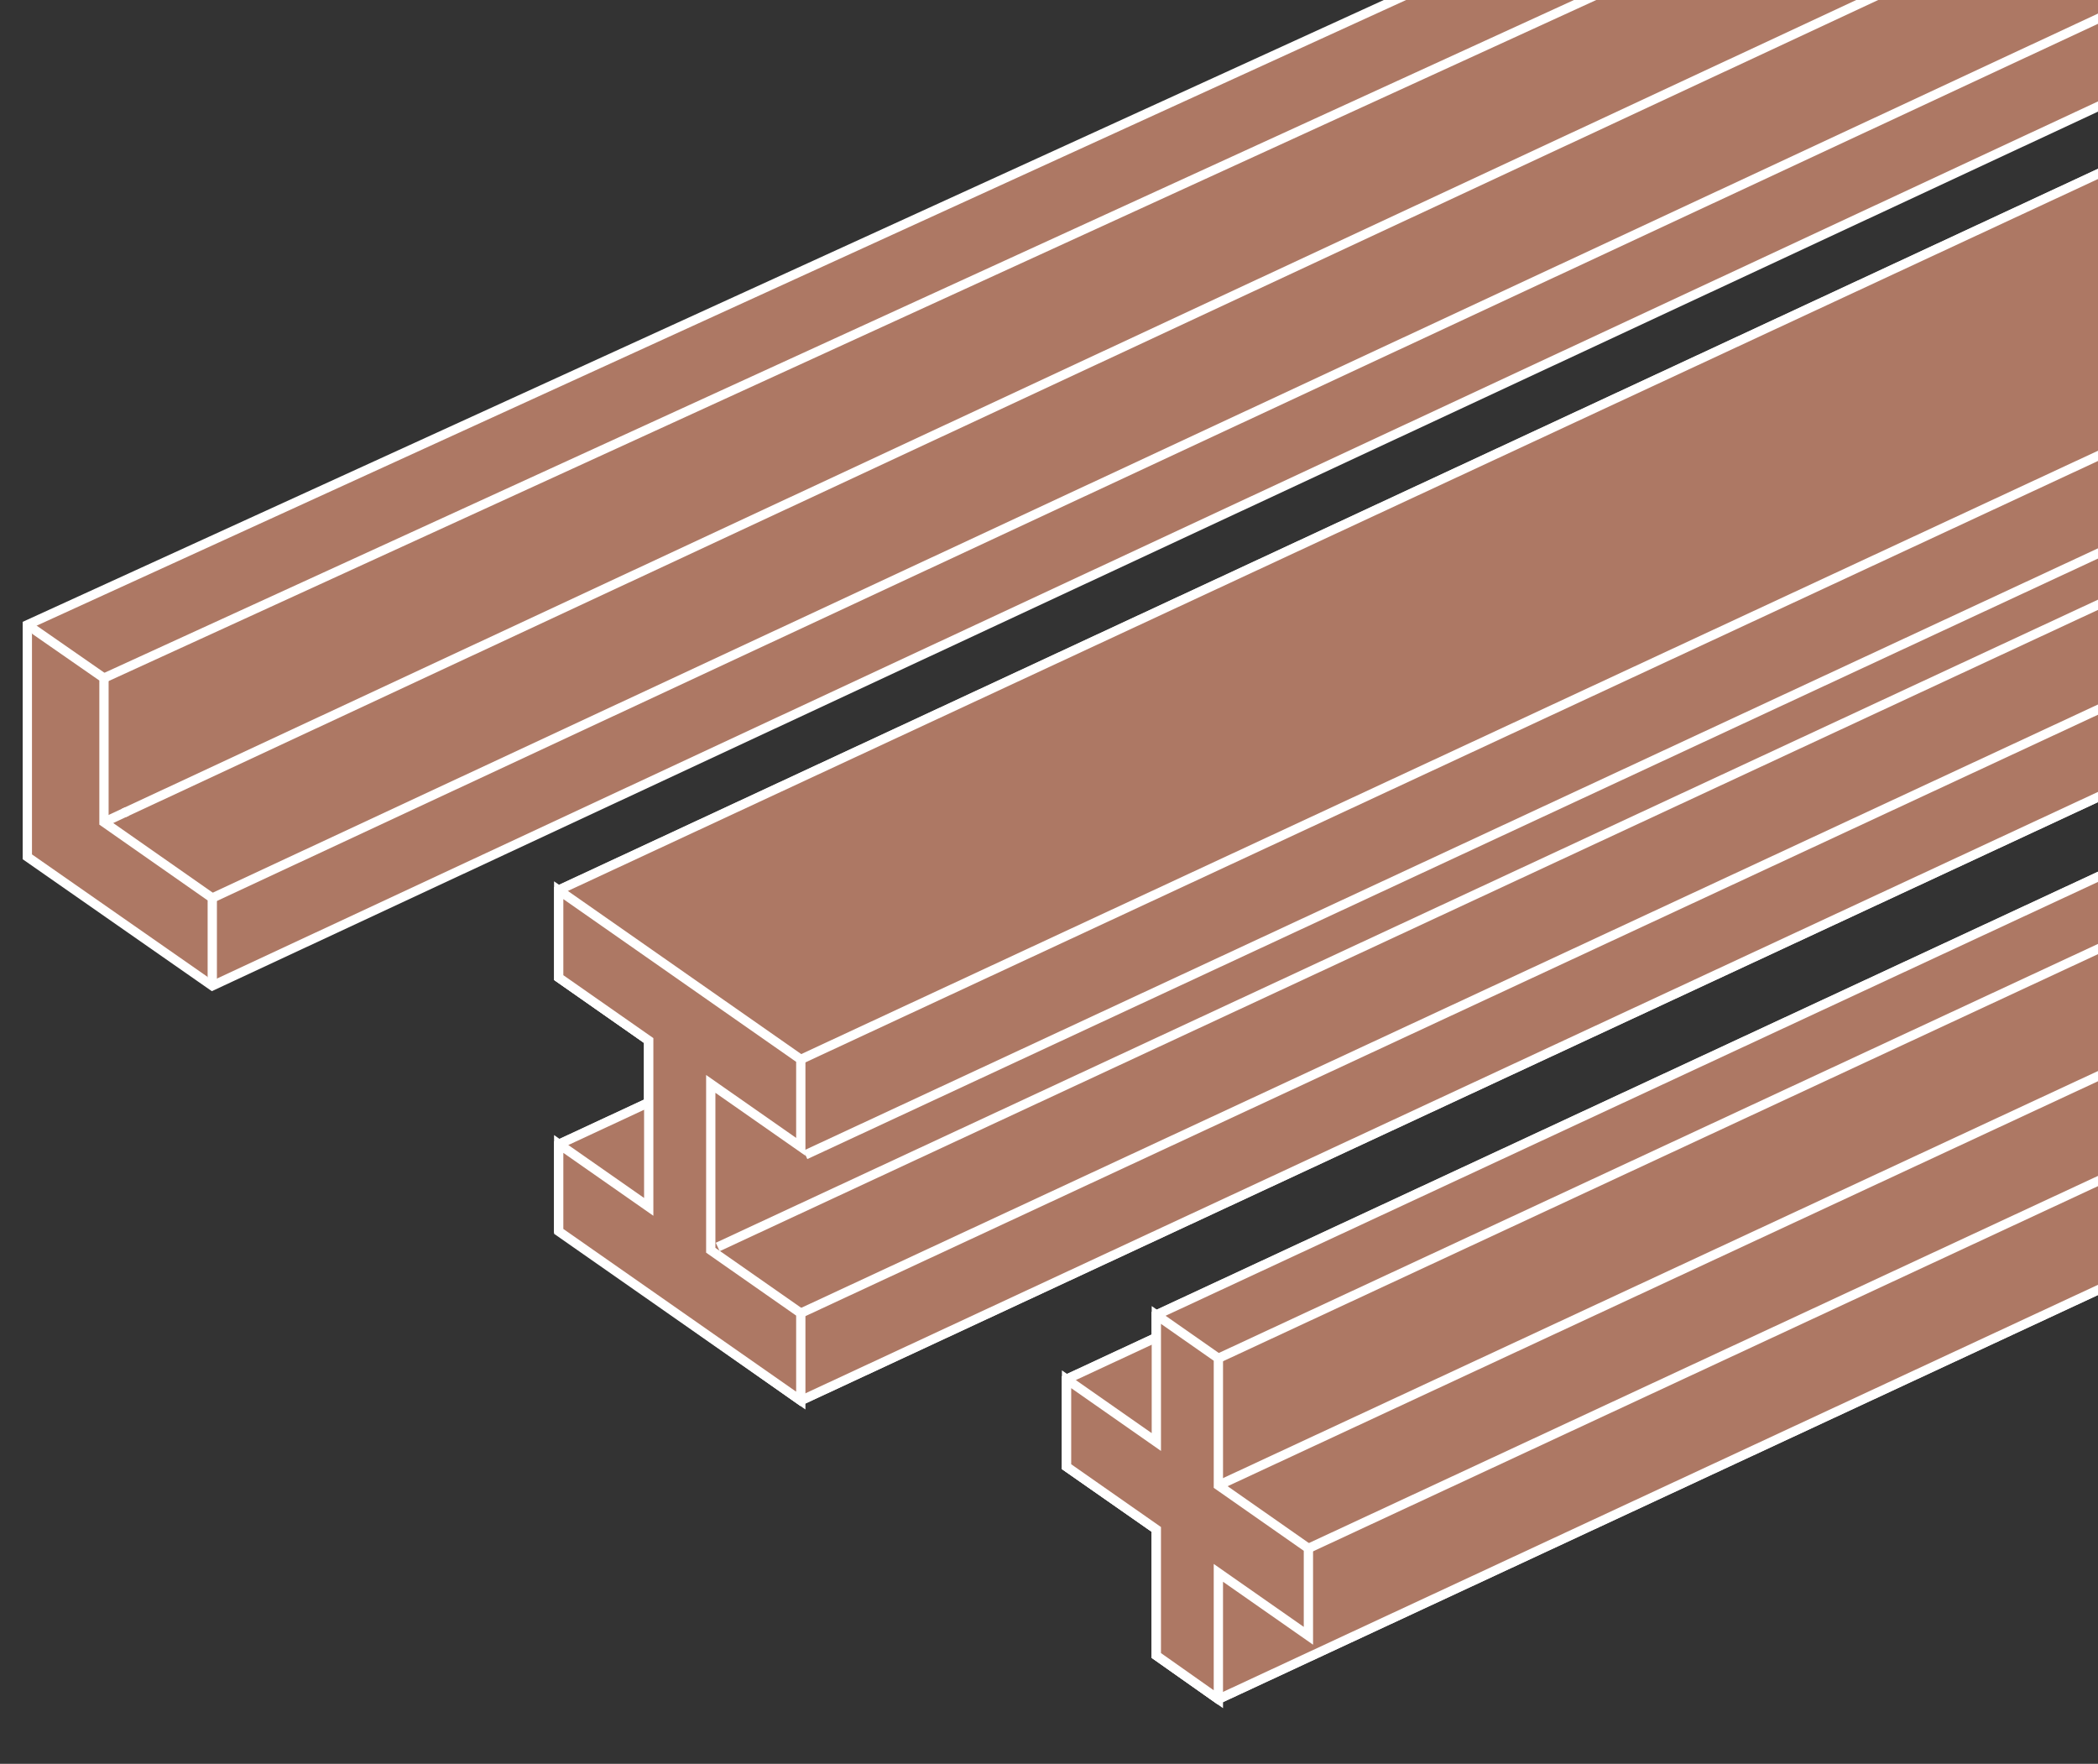 <?xml version="1.0" encoding="utf-8"?>
<!-- Generator: Adobe Illustrator 27.5.0, SVG Export Plug-In . SVG Version: 6.00 Build 0)  -->
<svg version="1.1" id="Ebene_1" xmlns="http://www.w3.org/2000/svg" xmlns:xlink="http://www.w3.org/1999/xlink" x="0px" y="0px"
	 viewBox="0 0 226 190" style="enable-background:new 0 0 226 190;" xml:space="preserve">
<rect x="0" y="0" width="226" height="190" fill="#333333" stroke="none"/>
<style type="text/css">
	.st0{fill:#AD7864;stroke:#FFFFFF;stroke-miterlimit:10;}
</style>
<g>
	<g id="Gruppe_1503">
		<path id="Pfad_6228" class="st0" d="M314.575-22.477L60.209,95.871v9.443l9.671,6.775v6.675l-9.678,4.503v9.229l26.065,18.375
			l254.36-118.349v-9.415l-9.698-6.778v-5.535l9.698-4.514V-4.228L314.575-22.477z"/>
		<path id="Pfad_6229" class="st0" d="M314.575-22.477L60.209,95.871v9.443l9.671,6.775v6.675l-9.678,4.503v9.229l26.065,18.375
			l254.36-118.349v-9.415l-9.698-6.778v-5.535l9.698-4.514V-4.228L314.575-22.477z"/>
		<path id="Pfad_6230" class="st0" d="M86.262,123.537v-9.415l-9.698-6.778l-6.683-4.673l-9.698-6.777v9.415l9.698,6.778v17.919
			l-9.698-6.777v9.415l9.698,6.777l6.683,4.673l9.698,6.778v-9.415l-9.698-6.778v-17.92L86.262,123.537z"/>
		<line id="Linie_523" class="st0" x1="86.262" y1="114.122" x2="340.627" y2="-4.227"/>
		<line id="Linie_524" class="st0" x1="77.314" y1="134.327" x2="330.925" y2="16.329"/>
		<line id="Linie_525" class="st0" x1="86.756" y1="124.404" x2="340.366" y2="6.406"/>
		<line id="Linie_526" class="st0" x1="86.262" y1="141.456" x2="340.627" y2="23.107"/>
		<path id="Pfad_6231" class="st0" d="M378.924,23.3L124.558,141.65l0.006,2.423l-9.677,4.503v9.416l9.671,6.75v13.585l6.684,4.712
			L385.606,64.69v-2.314l9.698-4.514v-9.415l-9.698-6.784v-13.69L378.924,23.3z"/>
		<path id="Pfad_6232" class="st0" d="M378.924,23.3L124.558,141.65l0.006,2.423l-9.677,4.503v9.416l9.671,6.75v13.585l6.684,4.712
			L385.606,64.69v-2.314l9.698-4.514v-9.415l-9.698-6.784v-13.69L378.924,23.3z"/>
		<path id="Pfad_6233" class="st0" d="M140.944,176.21v-9.416l-9.698-6.783v-13.689l-6.683-4.673v13.689l-9.672-6.764v9.416
			l9.671,6.763v13.577l6.683,4.712v-13.613L140.944,176.21z"/>
		<line id="Linie_527" class="st0" x1="131.242" y1="146.319" x2="385.607" y2="27.971"/>
		<line id="Linie_528" class="st0" x1="140.943" y1="166.795" x2="395.308" y2="48.446"/>
		<line id="Linie_529" class="st0" x1="131.242" y1="160.011" x2="385.607" y2="41.662"/>
		<path id="Pfad_6234" class="st0" d="M250.307-45.705L2.944,67.307v24.99l19.925,13.899L270.231-9.151v-9.462l-11.666-8.162V-40.2
			L250.307-45.705z"/>
		<line id="Linie_530" class="st0" x1="258.564" y1="-40.201" x2="11.201" y2="73.044"/>
		<polyline id="Linie_531" class="st0" points="258.564,-26.775 14.078,87.231 11.201,88.572 		"/>
		<line id="Linie_532" class="st0" x1="270.231" y1="-18.613" x2="22.868" y2="96.735"/>
		<path id="Pfad_6235" class="st0" d="M2.943,67.306l8.258,5.738v15.528l11.666,8.161v9.463"/>
	</g>
</g>
<line class="st0" x1="11.201" y1="88.571" x2="13.702" y2="87.406"/>
</svg>
